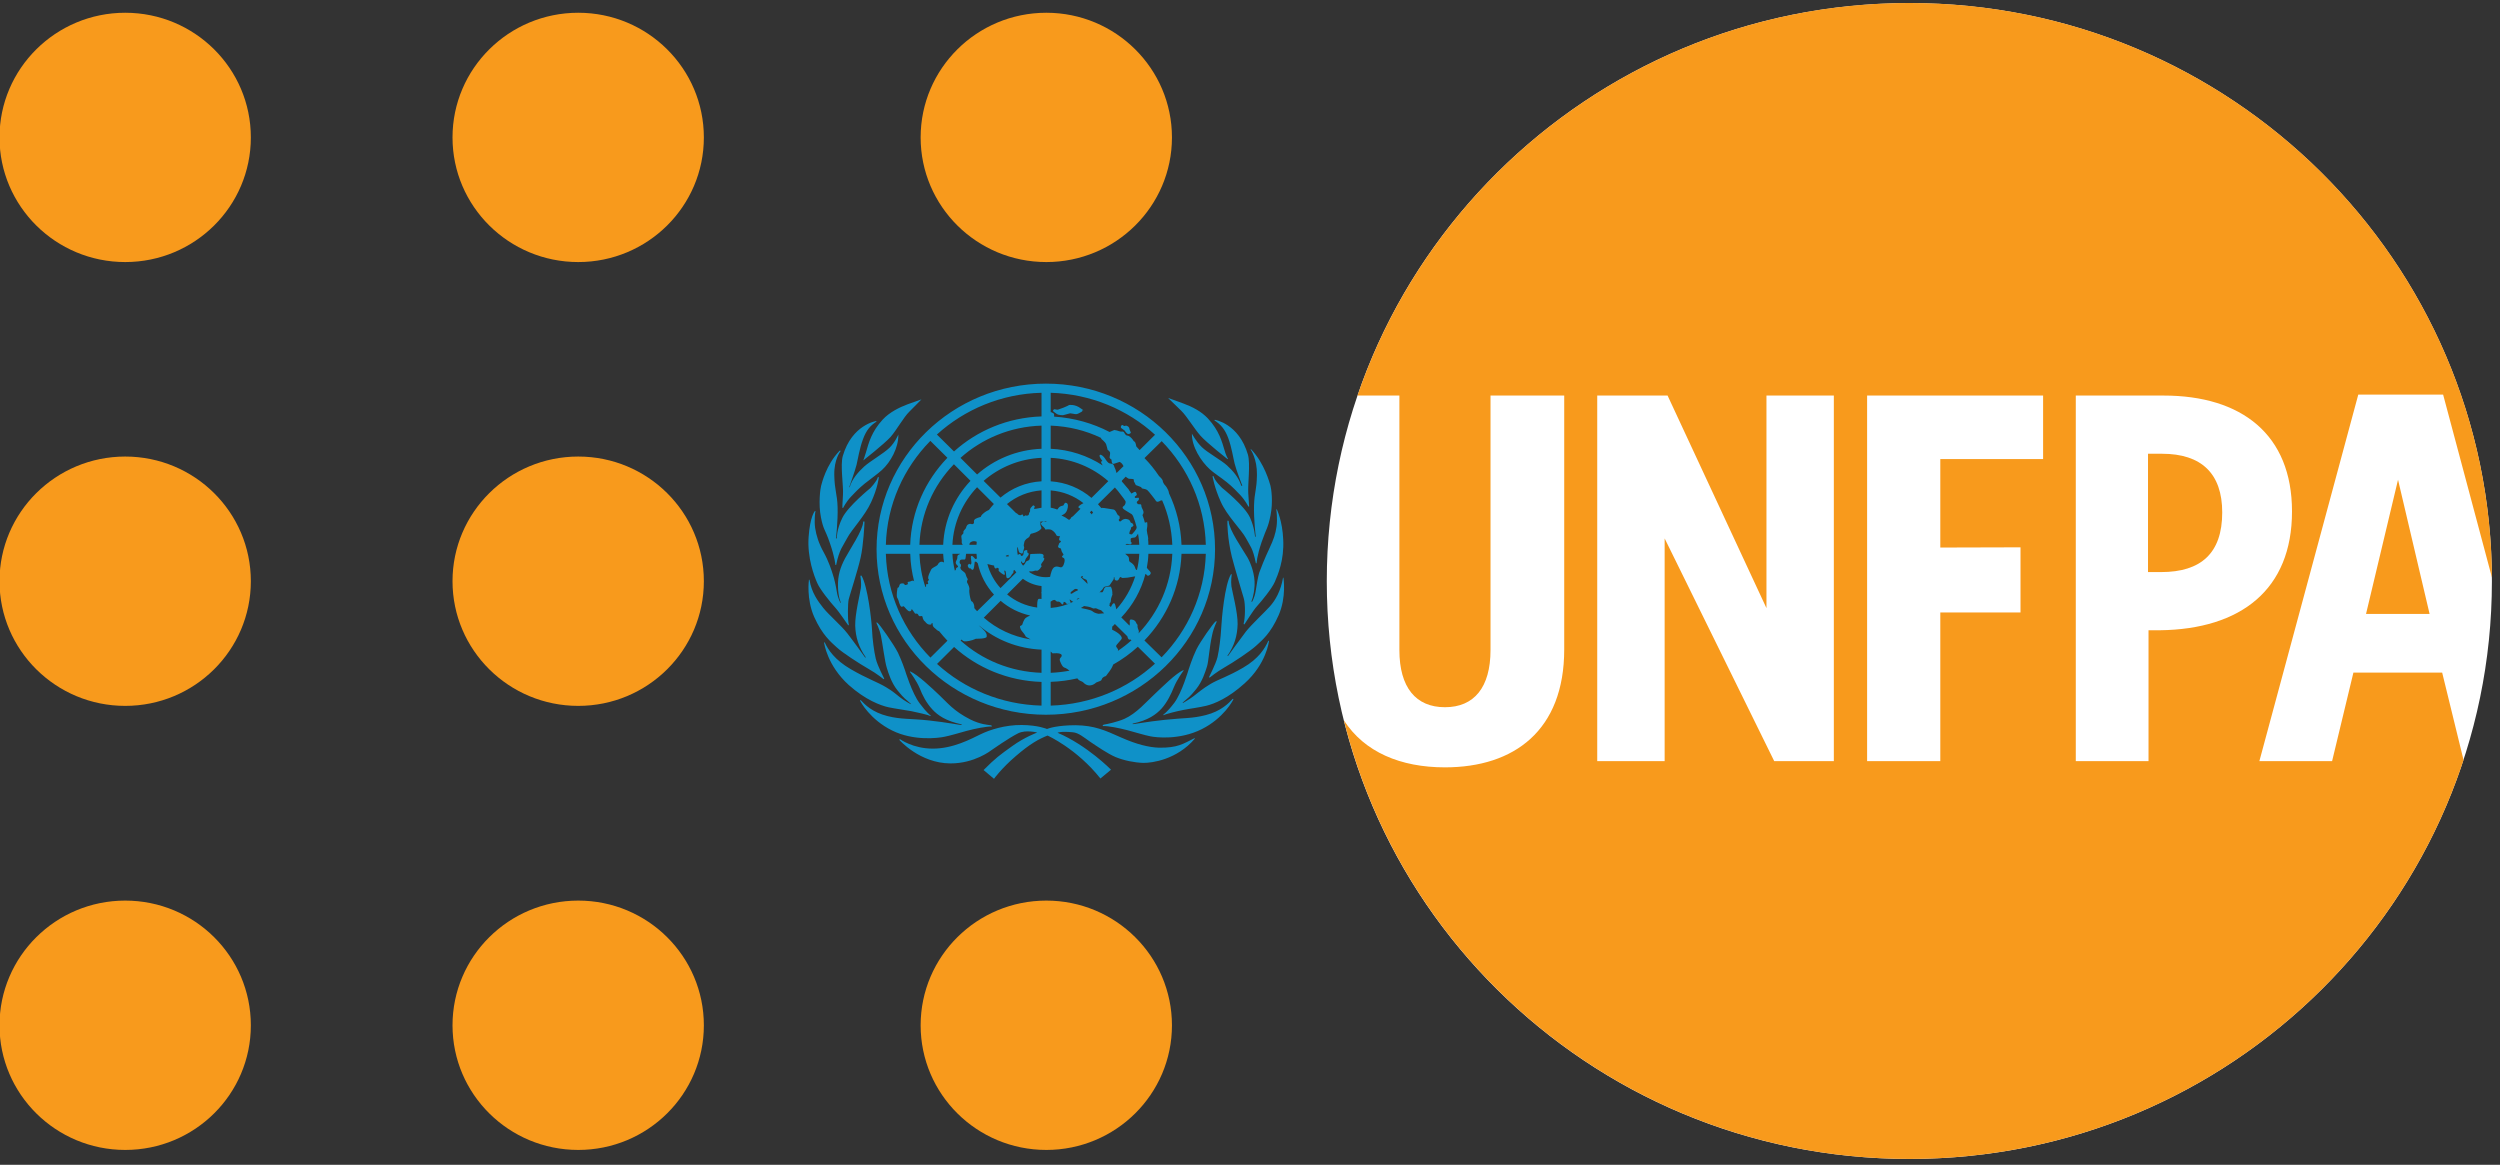 <?xml version="1.0" encoding="UTF-8" standalone="no"?>
<!DOCTYPE svg PUBLIC "-//W3C//DTD SVG 1.1//EN" "http://www.w3.org/Graphics/SVG/1.1/DTD/svg11.dtd">
<svg width="100%" height="100%" viewBox="0 0 968 451" version="1.1" xmlns="http://www.w3.org/2000/svg" xmlns:xlink="http://www.w3.org/1999/xlink" xml:space="preserve" xmlns:serif="http://www.serif.com/" style="fill-rule:evenodd;clip-rule:evenodd;stroke-linejoin:round;stroke-miterlimit:2;">
    <rect x="0" y="0" width="968" height="451" fill="#333333" stroke="none"/>
    <g transform="matrix(1,0,0,1,-1598.43,-2414.68)">
        <g transform="matrix(0.752,0,0,0.746,2082.21,2640.16)">
            <g transform="matrix(1,0,0,1,-643.75,-302.083)">
                <g transform="matrix(4.167,0,0,4.167,0,0)">
                    <path d="M87.074,72.351C87.074,80.934 80.129,87.883 71.555,87.883C62.975,87.883 56.017,80.934 56.017,72.351C56.017,63.779 62.975,56.826 71.555,56.826C80.129,56.826 87.074,63.779 87.074,72.351Z" style="fill:rgb(248,154,28);fill-rule:nonzero;"/>
                    <path d="M87.074,127.671C87.074,136.248 80.129,143.194 71.555,143.194C62.975,143.194 56.017,136.248 56.017,127.671C56.017,119.091 62.975,112.136 71.555,112.136C80.129,112.136 87.074,119.091 87.074,127.671Z" style="fill:rgb(248,154,28);fill-rule:nonzero;"/>
                    <path d="M87.074,17.08C87.074,25.652 80.129,32.601 71.555,32.601C62.975,32.601 56.017,25.652 56.017,17.08C56.017,8.504 62.975,1.548 71.555,1.548C80.129,1.548 87.074,8.504 87.074,17.08Z" style="fill:rgb(248,154,28);fill-rule:nonzero;"/>
                    <path d="M31.098,72.351C31.098,80.934 24.147,87.883 15.575,87.883C7.003,87.883 0.041,80.934 0.041,72.351C0.041,63.779 7.003,56.826 15.575,56.826C24.147,56.826 31.098,63.779 31.098,72.351Z" style="fill:rgb(248,154,28);fill-rule:nonzero;"/>
                    <path d="M31.098,127.671C31.098,136.248 24.155,143.194 15.575,143.194C7.003,143.194 0.041,136.248 0.041,127.671C0.041,119.091 7.003,112.136 15.575,112.136C24.155,112.136 31.098,119.091 31.098,127.671Z" style="fill:rgb(248,154,28);fill-rule:nonzero;"/>
                    <path d="M31.098,17.08C31.098,25.652 24.155,32.601 15.575,32.601C7.003,32.601 0.041,25.652 0.041,17.08C0.041,8.504 7.003,1.548 15.575,1.548C24.155,1.548 31.098,8.504 31.098,17.08Z" style="fill:rgb(248,154,28);fill-rule:nonzero;"/>
                    <path d="M167.14,91.261C167.148,91.269 167.156,91.269 167.168,91.292" style="fill:rgb(248,154,28);fill-rule:nonzero;"/>
                    <path d="M144.914,127.671C144.914,136.248 137.959,143.194 129.391,143.194C120.811,143.194 113.86,136.248 113.86,127.671C113.86,119.091 120.811,112.136 129.391,112.136C137.959,112.136 144.914,119.091 144.914,127.671Z" style="fill:rgb(248,154,28);fill-rule:nonzero;"/>
                    <path d="M144.914,17.08C144.914,25.652 137.959,32.601 129.391,32.601C120.811,32.601 113.86,25.652 113.86,17.08C113.86,8.504 120.811,1.548 129.391,1.548C137.959,1.548 144.914,8.504 144.914,17.08Z" style="fill:rgb(248,154,28);fill-rule:nonzero;"/>
                    <path d="M133.189,73.347C132.954,73.226 132.774,73.429 132.774,73.429L132.431,73.692C132.431,73.692 132.337,73.829 132.411,73.903C132.489,73.969 132.681,73.813 132.681,73.813L133.001,73.618L133.224,73.517C133.224,73.517 133.439,73.445 133.189,73.347ZM142.003,68.944C141.987,69.532 141.913,70.106 141.811,70.673C141.894,70.859 142.253,71.108 142.292,71.317C142.319,71.529 141.944,71.798 141.827,71.603C141.756,71.513 141.698,71.47 141.64,71.439C141.116,73.498 140.077,75.36 138.654,76.864L139.667,77.887C139.706,77.788 139.706,77.684 139.706,77.584C139.639,77.227 139.756,77.12 139.827,77.12C139.909,77.12 140.366,77.127 140.506,77.569C140.549,77.723 140.577,77.555 140.667,77.84C140.62,77.985 140.722,78.293 140.722,78.293C140.722,78.293 140.784,78.407 140.819,78.547C140.843,78.623 140.808,78.707 140.784,78.855C143.257,76.233 144.812,72.769 144.957,68.944L142.003,68.944ZM138.213,81.047C138.815,80.638 139.377,80.201 139.909,79.713L139.815,79.622C139.706,79.643 139.6,79.629 139.542,79.569C139.479,79.487 139.436,79.373 139.401,79.215L137.861,77.684C137.725,77.864 137.534,78.006 137.534,78.006L137.518,78.389C138.49,78.855 138.725,79.258 138.713,79.465C138.69,79.674 138.014,80.253 138.014,80.427C138.014,80.607 138.268,80.748 138.256,80.93C138.252,80.981 138.237,81.02 138.213,81.047ZM129.93,81.111L129.93,83.764C130.731,83.733 131.513,83.635 132.263,83.499C131.829,83.138 131.649,83.138 131.548,83.078C131.392,82.98 131.239,82.716 131.079,82.296C130.918,81.871 131.384,81.841 131.278,81.54C131.161,81.23 130.196,81.341 130.196,81.341C130.196,81.341 130.34,81.523 129.93,81.111ZM128.797,80.877C125.839,80.748 123.136,79.643 121.045,77.84C121.155,77.969 121.265,78.075 121.401,78.188C121.983,78.699 122.065,78.998 122.021,79.266C121.983,79.555 120.69,79.516 120.69,79.516L120.663,79.532C120.213,79.75 119.53,79.884 119.26,79.839C119.096,79.809 119.02,79.713 118.916,79.622L118.795,79.75C121.444,82.142 124.941,83.635 128.797,83.764L128.797,80.877ZM116.753,70.024C116.705,69.665 116.658,69.321 116.646,68.944L113.712,68.944C113.769,70.38 114.009,71.769 114.445,73.078C114.455,73.078 114.466,73.07 114.474,73.062C114.587,72.992 114.502,72.935 114.537,72.777C114.587,72.627 114.731,72.798 114.782,72.68C114.829,72.566 114.731,72.521 114.731,72.41C114.731,72.302 114.884,72.265 114.892,72.167C114.919,72.068 114.829,72.234 114.794,71.985C114.769,71.74 114.919,71.462 114.919,71.423C114.919,71.4 115.021,71.192 115.154,70.919C115.287,70.649 115.783,70.515 115.947,70.333C115.982,70.294 116.084,69.981 116.392,69.927C116.537,69.915 116.646,69.952 116.753,70.024ZM116.646,67.817C116.779,64.742 118.044,61.956 120.022,59.851L117.971,57.784C115.437,60.419 113.849,63.939 113.712,67.817L116.646,67.817ZM120.836,59.061C122.962,57.166 125.742,55.982 128.797,55.857L128.797,52.974C124.939,53.093 121.432,54.6 118.784,56.994L120.836,59.061ZM129.93,55.857C132.298,55.969 134.494,56.717 136.361,57.934C136.26,57.784 136.182,57.596 136.162,57.549C136.099,57.446 136.314,57.377 136.314,57.377C135.97,56.92 135.9,56.717 136.021,56.622C136.142,56.522 136.475,56.803 136.654,57.084C136.826,57.377 137.064,57.663 137.209,57.682C137.357,57.709 137.678,57.702 137.752,57.987C137.83,58.257 137.928,58.317 138.014,58.709C138.033,58.768 138.041,58.823 138.068,58.88L138.928,58.024C138.838,57.836 138.713,57.62 138.451,57.491L137.822,57.702C137.822,57.702 137.6,57.807 137.53,57.663C137.448,57.514 137.448,57.213 137.448,57.213C137.448,57.213 137.205,57.063 137.205,56.936C137.205,56.803 137.338,56.401 137.236,56.258C137.154,56.109 136.963,55.99 136.963,55.99C136.963,55.99 136.861,55.494 136.767,55.256C136.681,55.04 136.169,54.607 136.169,54.607C136.169,54.607 136.166,54.562 136.166,54.51C134.267,53.587 132.161,53.058 129.93,52.974L129.93,55.857ZM138.725,59.94C138.803,60.032 138.877,60.106 138.96,60.204C139.174,60.46 139.401,60.729 139.6,61.007C139.706,61.144 139.807,61.292 139.909,61.437C139.995,61.406 140.1,61.308 140.206,61.265C140.397,61.144 140.506,61.265 140.561,61.503C140.64,61.753 140.202,61.722 140.342,61.956C140.397,62.031 140.737,61.933 140.788,61.956C140.827,61.993 140.885,62.152 140.757,62.292C140.663,62.392 140.573,62.437 140.557,62.527C140.605,62.609 140.64,62.667 140.683,62.744C140.843,62.82 141.131,62.667 141.131,62.931C141.131,63.23 141.366,63.443 141.397,63.707C141.421,63.879 141.355,63.977 141.272,64.117C141.39,64.433 141.491,64.75 141.573,65.08C141.655,65.019 141.764,64.99 141.855,65.006L141.855,65.059C141.855,65.059 141.894,65.359 141.87,65.486C141.855,65.586 141.827,65.825 141.803,65.983C141.827,66.141 141.855,66.283 141.87,66.44C141.929,66.622 141.96,66.853 141.987,67.073L141.96,67.073C141.987,67.321 142.003,67.563 142.003,67.817L144.957,67.817C144.875,65.854 144.453,64.004 143.71,62.3C143.659,62.292 143.605,62.285 143.554,62.285C143.554,62.285 143.312,62.458 143.121,62.458C142.944,62.458 142.843,62.21 142.843,62.21C142.843,62.21 142.022,61.12 141.894,61.03C141.894,61.03 141.749,60.886 141.421,60.843C141.081,60.812 141.135,60.651 141.135,60.651C141.135,60.651 140.745,60.476 140.448,60.378L140.206,59.894C140.206,59.894 140.221,59.729 140.182,59.663C140.147,59.608 139.585,59.593 139.585,59.593C139.585,59.593 139.334,59.467 139.202,59.332L138.725,59.829C138.737,59.864 138.737,59.901 138.725,59.94ZM150.239,68.372C150.239,79.758 140.877,88.986 129.344,88.986C117.787,88.986 108.414,79.758 108.414,68.372C108.414,56.975 117.787,47.743 129.344,47.743C140.877,47.743 150.239,56.975 150.239,68.372ZM129.383,64.877L129.344,64.877C129.078,64.877 128.821,64.906 128.578,64.961C128.637,64.99 128.704,65.019 128.665,65.127C128.602,65.293 128.797,65.742 128.797,65.742C128.512,66.268 127.5,66.44 127.5,66.44C127.324,66.569 127.394,66.786 127.18,66.916C126.955,67.043 126.879,67.125 126.75,67.29C126.648,67.45 126.675,67.606 126.609,67.793C126.55,67.989 126.697,68.086 126.648,68.221C126.593,68.341 126.535,68.764 126.447,68.876C126.371,68.989 126.191,68.829 126.085,68.793C125.968,68.764 125.902,68.2 125.843,68.125C125.828,68.102 125.812,68.102 125.796,68.125C125.789,68.2 125.789,68.29 125.789,68.372C125.789,68.612 125.812,68.854 125.863,69.079C126.005,69.026 125.976,68.981 126.015,68.974C126.371,68.95 126.146,69.2 126.301,69.2C126.472,69.2 126.572,69.132 126.585,68.807C126.593,68.483 126.887,68.462 126.998,68.483C127.088,68.493 127.006,68.717 127.047,68.786C127.094,68.846 127.211,68.786 127.211,68.989C127.211,69.185 126.856,69.416 126.796,69.71C126.742,70.011 126.652,70.069 126.535,70.099C126.348,70.13 126.389,69.755 126.277,69.927C126.211,70.056 126.519,70.417 126.519,70.417C126.718,70.251 126.789,70.106 126.856,69.966C126.926,69.821 127.066,69.837 127.227,69.739C127.386,69.642 127.394,69.161 127.386,69.056C127.363,68.936 127.563,68.968 128.34,68.931C129.152,68.884 129.074,69.138 129.024,69.348C128.985,69.589 129.137,69.313 129.137,69.544C129.137,69.794 128.844,70.011 128.758,70.222C128.688,70.431 128.887,70.454 128.778,70.544C128.688,70.644 128.637,70.761 128.637,70.761C128.223,71.243 128.188,70.951 127.941,71.054C127.676,71.175 127.386,71.122 127.386,71.122C127.324,71.138 127.281,71.153 127.227,71.175C127.816,71.603 128.543,71.853 129.344,71.853C129.512,71.853 129.684,71.835 129.856,71.814C129.942,71.415 130.079,70.761 130.395,70.597C130.739,70.399 131.09,70.688 131.278,70.61C131.45,70.534 131.505,70.362 131.548,70.251C131.594,70.138 131.704,69.821 131.633,69.595C131.548,69.372 131.384,69.469 131.341,69.313C131.29,69.145 131.633,69.138 131.458,68.931C131.192,68.588 131.255,68.341 131.161,68.266C131.063,68.192 130.989,68.29 130.883,68.133C130.77,67.989 130.93,67.875 130.95,67.719C130.961,67.547 131.22,67.524 131.189,67.387C131.161,67.247 131.012,67.364 130.973,67.186C130.95,67.02 131.09,66.75 131.09,66.75C131.09,66.75 130.685,66.766 130.63,66.622C130.583,66.463 130.325,66.117 130.032,65.967C129.739,65.825 129.277,65.922 129.277,65.922C129.207,65.689 128.868,65.447 128.868,65.447C128.594,65.086 128.758,65.135 128.907,64.967C129.051,64.816 129.344,64.99 129.395,64.945C129.411,64.922 129.399,64.9 129.383,64.877ZM141.519,57.018C142.187,57.702 142.784,58.452 143.312,59.248C143.464,59.381 143.718,59.64 143.773,59.821C143.789,59.911 143.789,59.964 143.812,60.016C143.851,60.09 143.906,60.175 143.941,60.257C143.949,60.272 143.988,60.296 143.992,60.323C144.226,60.571 144.285,60.692 144.437,60.991C144.507,61.136 144.531,61.27 144.546,61.398C145.468,63.361 146.015,65.531 146.093,67.817L149.098,67.817C148.965,62.82 146.914,58.288 143.644,54.908L141.519,57.018ZM130.356,51.856C132.817,52.011 135.138,52.683 137.205,53.767L137.791,53.517C137.791,53.517 137.6,53.482 137.881,53.537C138.159,53.587 138.068,53.56 138.397,53.673C138.737,53.781 138.756,53.673 138.897,53.728C139.03,53.781 139.065,54.014 139.225,54.144C139.401,54.269 139.354,54.164 139.585,54.269C139.807,54.38 140.092,54.717 140.167,54.873C140.241,55.023 140.377,54.795 140.506,55.564C140.506,55.564 140.769,55.842 140.917,56.025L142.823,54.111C139.432,50.989 134.916,49.034 129.93,48.882L129.93,51.31C129.958,51.29 130.008,51.29 130.067,51.332C130.282,51.458 130.368,51.439 130.352,51.669C130.352,51.722 130.356,51.798 130.356,51.856ZM117.982,56.193C120.85,53.587 124.63,51.966 128.797,51.829L128.797,48.882C123.808,49.008 119.279,50.966 115.869,54.084L117.982,56.193ZM112.571,67.817C112.71,63.623 114.439,59.829 117.169,56.98L115.06,54.873C111.768,58.257 109.701,62.804 109.563,67.817L112.571,67.817ZM117.173,79.766C116.82,79.379 116.466,78.998 116.154,78.59C115.853,78.481 115.869,78.397 115.562,78.157C115.228,77.887 115.419,77.614 115.287,77.555C115.209,77.532 115.209,77.684 115.185,77.715C115.15,77.766 114.986,77.788 114.794,77.723C114.603,77.661 114.416,77.391 114.416,77.391C114.091,77.141 114.128,76.832 114.069,76.737C114.009,76.645 113.806,76.737 113.695,76.707C113.585,76.668 113.585,76.489 113.46,76.413C113.356,76.36 113.181,76.399 113.181,76.399C113.106,76.278 112.806,75.841 112.747,75.812C112.747,75.812 112.747,76.104 112.503,76.104C112.231,76.104 111.896,75.547 111.774,75.481C111.668,75.428 111.602,75.608 111.442,75.504C111.29,75.383 111.142,74.836 111.12,74.738C111.102,74.64 110.993,74.503 110.934,74.339C110.87,74.171 110.958,73.347 110.993,73.242C111.071,73.039 111.149,73.255 111.22,72.935C111.278,72.619 111.469,72.633 111.606,72.627C111.752,72.611 111.806,72.664 111.878,72.777C111.939,72.89 112.141,72.798 112.247,72.746C112.336,72.703 112.247,72.566 112.252,72.48C112.266,72.402 112.481,72.439 112.63,72.363C112.771,72.281 112.995,72.234 113.048,72.371L113.069,72.415C112.782,71.294 112.606,70.138 112.577,68.944L109.563,68.944C109.701,73.961 111.774,78.495 115.07,81.871L117.173,79.766ZM128.797,84.897C124.638,84.769 120.862,83.146 117.994,80.546L115.886,82.658C119.287,85.778 123.814,87.723 128.797,87.85L128.797,84.897ZM140.698,80.517C139.772,81.365 138.756,82.111 137.654,82.732C137.639,82.763 137.627,82.802 137.619,82.822C137.404,83.402 136.939,83.881 136.826,84.079C136.709,84.265 136.654,84.139 136.412,84.332C136.166,84.521 136.314,84.669 136.033,84.785C135.748,84.889 135.552,84.973 135.552,84.973C135.552,84.973 134.74,85.829 133.912,84.92C133.763,84.81 133.501,84.769 133.333,84.589L133.224,84.455C132.161,84.701 131.063,84.854 129.93,84.889L129.93,87.85C134.912,87.698 139.417,85.748 142.815,82.628L140.698,80.517ZM146.093,68.944C145.949,73.123 144.226,76.895 141.511,79.735L143.632,81.832C146.891,78.473 148.954,73.942 149.098,68.944L146.093,68.944ZM139.167,67.817L140.877,67.817C140.858,67.344 140.808,66.885 140.722,66.426C140.651,66.555 140.588,66.672 140.467,66.809C140.299,66.998 140.104,66.885 139.909,66.982C139.713,67.073 139.858,67.26 139.827,67.387C139.795,67.516 139.995,67.471 139.92,67.649C139.842,67.846 139.639,67.727 139.526,67.727C139.448,67.727 139.307,67.626 139.167,67.817ZM135.775,62.765C135.927,62.925 136.052,63.093 136.193,63.253C136.232,63.218 136.322,63.201 136.541,63.238C136.881,63.301 137.42,63.389 137.678,63.419C138.006,63.464 138.108,64.074 138.292,64.156C138.479,64.23 138.436,64.298 138.451,64.48C138.479,64.66 138.307,64.609 138.338,64.727C138.366,64.863 138.479,64.99 138.615,64.863C138.737,64.727 138.971,64.547 139.314,64.609C139.877,64.703 139.682,65.043 139.909,65.095C140.131,65.172 140.049,65.215 140.131,65.309C140.21,65.412 140.104,65.539 139.972,65.586C139.842,65.629 139.842,65.728 139.842,65.825C139.842,65.922 139.713,66.043 139.706,66.133C139.682,66.207 139.585,66.485 139.706,66.485C139.815,66.485 139.92,66.594 140.022,66.463C140.108,66.344 140.557,65.907 140.549,65.668L140.549,65.6C140.432,65.143 140.288,64.691 140.108,64.246C140.049,64.137 139.995,64.051 139.937,64.004C139.733,63.85 138.995,63.48 138.862,63.285C138.737,63.093 138.901,63.05 139.03,62.925C139.12,62.824 139.225,62.609 139.182,62.398C139.12,62.3 139.049,62.195 138.979,62.089C138.838,61.909 138.58,61.57 138.276,61.157C138.143,60.991 138.006,60.843 137.861,60.679L135.775,62.765ZM129.93,59.911C131.853,60.04 133.603,60.796 134.97,61.978L137.049,59.894C135.142,58.204 132.665,57.123 129.93,56.986L129.93,59.911ZM123.73,61.94C125.101,60.767 126.873,60.016 128.797,59.911L128.797,56.986C126.054,57.108 123.565,58.182 121.643,59.856L123.73,61.94ZM122.299,63.48C122.499,63.218 122.69,62.968 122.909,62.738L120.835,60.647C119.045,62.556 117.916,65.051 117.787,67.817L119.063,67.817C119.012,67.764 118.904,67.571 118.939,67.432C118.975,67.29 118.858,66.778 118.895,66.69C118.928,66.606 119.053,66.508 119.123,66.426C119.174,66.322 119.123,66.176 119.162,66.117C119.203,66.043 119.321,65.907 119.428,65.788C119.514,65.68 119.491,65.383 119.768,65.262C120.034,65.127 120.096,65.273 120.28,65.246C120.479,65.215 120.46,64.967 120.46,64.967C120.46,64.967 120.393,64.877 120.51,64.699C120.624,64.509 121.304,64.337 121.304,64.337C121.304,64.337 121.276,64.164 121.704,63.832C121.968,63.623 122.189,63.525 122.299,63.48ZM120.764,67.817C120.772,67.688 120.78,67.571 120.795,67.442C120.69,67.395 120.565,67.364 120.452,67.364C120.143,67.364 119.869,67.547 119.885,67.817L120.764,67.817ZM118.747,68.944L117.787,68.944C117.813,69.665 117.924,70.356 118.084,71.033C118.246,70.958 118.232,70.867 118.24,70.761C118.256,70.649 118.408,70.673 118.459,70.583C118.504,70.485 118.498,70.485 118.438,70.431C118.393,70.38 118.24,70.263 118.205,70.099C118.17,69.921 118.295,69.778 118.365,69.589C118.436,69.387 118.354,69.325 118.445,69.153C118.537,68.989 118.479,69.153 118.747,68.944ZM122.925,74.026C121.944,72.941 121.241,71.603 120.924,70.138C120.905,70.13 120.885,70.106 120.866,70.069C120.741,69.86 120.549,69.927 120.549,69.927C120.549,69.927 120.46,70.558 120.46,70.597C120.46,70.626 120.409,70.951 120.26,70.935C120.116,70.912 120.057,70.761 120.057,70.761C120.057,70.761 119.834,70.777 119.807,70.696C119.768,70.61 119.571,70.417 119.779,70.243C119.975,70.063 119.948,70.417 120.096,70.222C120.241,70.024 119.924,69.231 120.155,69.2C120.321,69.185 120.565,69.567 120.624,69.589C120.655,69.589 120.733,69.567 120.815,69.532C120.803,69.332 120.772,69.138 120.764,68.944L119.483,68.944C119.428,69.079 119.46,69.55 119.335,69.634C119.211,69.71 118.747,69.544 118.696,69.845C118.615,70.278 118.846,70.087 118.846,70.388C118.846,70.688 118.706,70.501 118.795,70.783C118.895,71.079 119.358,71.175 119.428,71.505C119.514,71.853 119.643,72.001 119.682,72.093C119.717,72.167 119.483,72.349 119.637,72.582C119.779,72.824 119.924,73.21 119.885,73.347C119.854,73.476 119.854,73.858 119.999,74.474C120.147,75.09 120.155,74.683 120.374,75.09C120.479,75.293 120.504,75.52 120.491,75.7C120.596,75.841 120.721,75.968 120.836,76.089L122.925,74.026ZM127.39,76.629C126.015,76.317 124.777,75.684 123.748,74.796L121.663,76.895C123.255,78.293 125.25,79.258 127.453,79.606C127.109,79.411 126.873,79.282 126.856,79.258C126.822,79.178 126.726,78.982 126.402,78.603C126.085,78.219 126.146,77.938 126.146,77.938C126.371,77.864 126.434,77.735 126.434,77.735C126.434,77.735 126.572,77.149 126.859,76.915C127,76.809 127.18,76.721 127.39,76.629ZM134.06,75.446C133.935,75.52 133.81,75.608 133.669,75.684C133.685,75.684 133.693,75.692 133.712,75.7C133.951,75.773 134.849,75.886 135.115,76.112C135.365,76.344 135.845,76.413 135.845,76.413C136.182,76.375 136.397,76.368 136.541,76.352L136.166,75.976C135.927,75.915 135.709,75.812 135.682,75.789C135.302,75.608 135.388,75.871 135.044,75.684C134.794,75.547 134.325,75.481 134.06,75.446ZM140.588,70.958C140.745,70.31 140.843,69.634 140.877,68.944L139.135,68.944C139.256,69.071 139.397,69.153 139.471,69.237C139.651,69.409 139.585,69.618 139.62,69.794C139.651,69.966 139.803,69.952 140.092,70.222C140.377,70.501 140.342,70.739 140.463,70.898C140.506,70.943 140.538,70.958 140.588,70.958ZM136.142,73.542C136.068,73.633 136.002,73.707 135.939,73.791C135.951,73.786 135.97,73.768 135.986,73.754C136.162,73.649 136.26,73.836 136.377,73.663C136.486,73.49 136.486,73.347 136.584,73.195C136.681,73.039 136.982,73.023 137.178,73.031C137.369,73.039 137.357,72.97 137.471,73.302C137.576,73.649 137.545,73.942 137.545,73.942C137.639,74.018 137.373,74.281 137.357,74.836C137.338,75.135 137.193,74.942 137.209,75.317L137.162,75.368L137.369,75.573C137.385,75.547 137.416,75.504 137.432,75.446C137.561,75.157 137.748,75.008 137.834,75.149C137.904,75.243 137.967,75.547 138.041,75.857C139.092,74.683 139.893,73.279 140.377,71.74L140.295,71.761C140.182,71.761 139.795,71.861 139.424,71.912C139.065,71.956 138.745,71.942 138.745,71.942C138.745,71.942 138.545,71.761 138.479,71.873C138.381,71.993 138.323,72.341 138.014,72.265C137.721,72.199 137.877,71.873 137.775,71.853C137.678,71.814 137.791,71.978 137.678,72.16C137.561,72.324 137.256,72.769 137.209,72.861C137.162,72.957 136.561,72.986 136.475,73.13C136.412,73.242 136.303,73.445 136.142,73.542ZM133.642,71.853L134.478,72.687C134.509,72.521 134.365,72.189 134.365,72.189L133.982,72.009L133.834,71.912L133.912,71.732L133.81,71.695L133.642,71.853ZM133.134,74.683C133.259,74.617 133.38,74.535 133.509,74.458C133.38,74.445 133.236,74.482 133.177,74.609C133.169,74.64 133.154,74.669 133.134,74.683ZM124.546,74C125.58,74.868 126.859,75.446 128.266,75.637C128.277,75.684 128.277,75.731 128.289,75.783C128.289,75.783 128.379,75.857 128.512,75.871C128.672,75.894 128.895,75.871 129.074,75.684C129.277,75.481 129.234,75.623 129.376,75.594C129.376,75.594 129.512,75.368 129.653,75.18C129.793,75.106 129.856,74.911 129.918,74.895L129.93,75.684C130.93,75.608 131.876,75.34 132.724,74.911C132.564,74.895 132.36,74.646 132.302,74.64C132.204,74.609 132.384,74.934 132.396,75.008C132.411,75.09 131.95,75.235 131.915,75.18C131.766,74.934 131.544,74.895 131.532,74.942C131.489,75.34 131.325,75.235 131.325,75.235C130.93,74.669 130.805,75.03 130.614,74.829C130.422,74.617 130.325,74.699 130.325,74.699C130.176,74.683 130.067,74.836 129.93,74.887C129.856,74.911 129.793,75.106 129.653,75.18C129.512,75.368 129.376,75.594 129.376,75.594C129.234,75.623 129.277,75.481 129.074,75.684C128.895,75.871 128.672,75.894 128.512,75.871C128.379,75.857 128.289,75.789 128.289,75.789C128.277,75.731 128.277,75.684 128.266,75.637C128.266,75.52 128.254,75.428 128.262,75.34C128.266,74.796 128.356,74.646 128.379,74.609C128.441,74.511 128.637,74.558 128.797,74.564L128.797,73.897L128.778,73.797C128.758,73.747 128.778,73.715 128.797,73.692L128.797,72.957C127.941,72.861 127.145,72.535 126.492,72.046L124.546,74ZM124.742,69.274C124.73,69.2 124.714,69.132 124.71,69.056C124.625,69.145 124.351,69.108 124.388,69.237C124.396,69.282 124.546,69.282 124.742,69.274ZM122.108,70.214C122.401,71.333 122.962,72.363 123.73,73.21L125.683,71.255C125.602,71.153 125.523,71.048 125.441,70.943C125.441,70.943 125.433,70.943 125.429,70.951C125.255,71.033 125.38,71.255 125.277,71.349C125.191,71.423 125.093,71.544 125.035,71.671C124.988,71.798 124.679,72.093 124.507,71.942C124.363,71.783 124.476,71.048 124.255,71.033C124.151,71.017 124.204,71.091 124.255,71.373C124.308,71.664 124.105,71.529 124.015,71.482C123.918,71.423 123.847,71.373 123.612,71.175C123.372,70.958 123.554,70.822 123.554,70.822C123.554,70.822 123.351,70.657 123.288,70.673C123.226,70.688 123.261,70.822 123.097,70.761C122.937,70.688 122.937,70.399 122.937,70.399C122.937,70.399 122.772,70.399 122.37,70.278C122.284,70.251 122.19,70.229 122.108,70.214ZM128.797,61.038C127.172,61.157 125.705,61.774 124.527,62.744L125.652,63.871C125.855,63.894 125.816,64.059 126.039,64.117C126.264,64.187 126.242,64.074 126.414,64.051C126.585,64.043 126.48,64.156 126.55,64.246C126.609,64.337 126.742,64.187 126.742,64.187C126.926,64.074 126.879,64.269 127.094,64.164C127.324,64.074 127.189,63.939 127.301,63.796C127.41,63.66 127.386,63.578 127.386,63.419C127.386,63.253 127.588,63.093 127.676,62.986C127.754,62.88 127.848,62.886 127.941,63.013C128.02,63.14 127.836,63.218 127.881,63.324C127.926,63.396 128.262,63.285 128.797,63.201L128.797,61.038ZM133.978,62.632C132.86,61.738 131.458,61.165 129.93,61.044L129.93,63.195C130.379,63.277 130.715,63.419 130.715,63.419C130.715,63.419 130.79,63.396 130.79,63.389C131.04,62.925 131.384,62.986 131.481,62.925C131.571,62.855 131.548,62.759 131.676,62.632C131.801,62.496 132.005,62.662 132.036,62.781C132.079,62.886 132.087,63.367 131.813,63.773C131.665,63.984 131.45,64.082 131.255,64.156C131.602,64.314 131.915,64.509 132.208,64.727L132.423,64.516C132.443,64.458 132.466,64.406 132.466,64.406C132.466,64.406 132.548,64.359 132.685,64.261L133.614,63.324C133.591,63.324 133.567,63.309 133.524,63.285C133.419,63.195 133.127,63.164 133.685,62.794C133.794,62.722 133.892,62.667 133.978,62.632ZM135.166,63.787C135.115,63.712 135.044,63.646 134.978,63.57L134.771,63.773C134.884,63.91 135.084,64.117 135.029,64.021C134.974,63.939 135.095,63.961 135.166,63.787ZM138.69,52.935C138.827,52.826 138.862,52.974 139.01,53.015C139.159,53.048 139.159,52.91 139.377,53.015C139.6,53.113 139.659,53.277 139.667,53.427C139.706,53.58 139.795,53.707 139.827,53.814C139.862,53.932 139.585,54.084 139.417,53.986C139.256,53.896 139.065,53.587 139.065,53.587L138.615,53.253C138.615,53.253 138.553,53.048 138.69,52.935ZM130.219,51.063C130.219,51.063 130.34,50.897 130.442,50.94C130.551,50.985 130.809,50.989 130.809,50.989L131.478,50.749L132.005,50.52L132.204,50.409C132.204,50.409 132.954,50.269 133.681,50.856C133.763,50.929 133.834,50.985 133.884,51.022L133.681,50.81C133.681,50.81 134.251,51.313 133.884,51.022L133.81,51.208C133.81,51.208 133.353,51.498 133.177,51.533C133.001,51.572 132.724,51.498 132.724,51.498L132.337,51.439L131.489,51.669C131.489,51.669 130.95,51.722 130.649,51.498C130.352,51.27 130.251,51.208 130.251,51.208L130.219,51.063ZM138.96,60.204C139.065,60.323 139.409,60.761 139.553,60.91C139.585,60.94 139.6,60.983 139.6,61.007C139.401,60.729 139.174,60.46 138.96,60.204Z" style="fill:rgb(15,145,200);fill-rule:nonzero;"/>
                    <path d="M140.092,90.158C140.206,90.179 141.717,89.863 144.078,89.616C146.445,89.362 147.391,89.471 149.09,89.031C150.97,88.549 151.923,87.557 152.415,87.016C152.415,87.016 152.541,86.957 152.494,87.084C152.466,87.19 151.294,89.434 148.57,90.796C145.856,92.156 142.968,91.826 142.253,91.675C141.534,91.533 140.51,91.21 139.46,90.925C138.397,90.646 137.029,90.361 136.373,90.398C136.373,90.398 136.287,90.263 136.514,90.218C136.861,90.164 138.194,89.878 139.045,89.495C140.53,88.828 141.772,87.355 142.761,86.428C143.742,85.506 145.371,83.846 146.316,83.431C146.316,83.431 146.398,83.439 146.316,83.537C146.238,83.635 145.546,84.603 145.164,85.53C144.8,86.444 144.323,87.425 143.636,88.211C142.925,88.986 141.968,89.674 140.092,90.083C140.092,90.083 139.972,90.158 140.092,90.158ZM156.904,79.839C156.892,79.849 156.591,82.642 153.884,85.084C151.856,86.934 150.138,87.627 149.168,87.866C148.243,88.092 147.191,88.211 146.316,88.391C145.445,88.555 144.148,88.906 143.89,89.031C143.89,89.031 143.793,89.07 143.843,88.986C143.906,88.894 144.25,88.761 145.203,87.505C146.152,86.227 146.973,83.349 146.973,83.349C146.973,83.349 147.446,81.861 147.941,80.838C148.438,79.833 150.005,77.6 150.305,77.369C150.305,77.369 150.458,77.286 150.442,77.391C150.426,77.481 150.075,78.081 149.876,79.064C149.52,80.673 149.446,82.35 149.243,82.98C149.036,83.635 148.688,84.81 147.902,85.799C146.996,86.913 146.996,86.784 146.285,87.431C146.136,87.519 146.309,87.505 146.309,87.505C146.309,87.505 147.039,87.084 147.567,86.686C148.086,86.278 148.68,85.756 149.688,85.147C150.685,84.552 151.755,84.273 153.712,83.123C155.673,81.974 156.401,80.697 156.794,79.839C156.794,79.839 156.892,79.661 156.904,79.839ZM152.302,71.482C152.302,71.482 152.173,72.363 152.263,72.999C152.36,73.649 153.06,76.278 153.028,77.707C152.989,79.125 152.646,80.367 151.767,81.644L151.833,81.681C151.833,81.681 153.334,79.569 154.044,78.638C154.771,77.715 156.276,76.317 156.998,75.512C157.741,74.683 158.369,73.511 158.639,71.919L158.69,71.919C158.69,71.919 159.085,74.324 158.092,76.6C157.095,78.878 156.045,79.713 155.326,80.382C154.607,81.055 152.478,82.479 151.427,83.078C150.383,83.688 149.583,84.355 149.583,84.355C149.583,84.355 149.497,84.332 149.497,84.296C149.497,84.259 150.305,82.74 150.54,81.818C150.751,80.883 150.942,79.35 151.001,78.188C151.059,77.016 151.423,72.798 152.204,71.49L152.302,71.482ZM151.923,64.9C151.896,64.811 151.782,64.719 151.767,64.906C151.755,65.095 151.755,66.967 152.31,69.296C152.701,70.822 153.665,74.054 153.794,74.503C154.009,75.266 153.959,77 153.771,77.631C153.771,77.631 153.794,77.811 153.884,77.707C153.974,77.6 154.912,76.021 155.447,75.436C155.987,74.844 157.276,73.255 157.635,72.415C157.979,71.587 158.792,69.778 158.663,67.17C158.565,64.816 157.877,63.419 157.877,63.419C157.877,63.419 157.78,63.353 157.807,63.443C157.831,63.535 157.967,64.592 157.838,65.547C157.694,66.5 157.487,67.125 156.939,68.306C156.389,69.469 155.857,70.837 155.697,71.294C155.552,71.761 155.365,72.843 155.255,73.602C155.142,74.371 154.806,74.934 154.806,74.934L154.728,74.872C154.728,74.872 155.041,74.253 155.123,72.898C155.197,71.505 154.63,70.056 154.24,69.387C153.607,68.306 151.978,65.961 151.923,64.9ZM154.705,55.932C154.607,55.825 154.654,55.982 154.654,55.982C154.654,55.982 155.447,57.123 155.416,59.099C155.384,61.067 155.111,61.165 155.056,62.917C155.009,64.66 155.271,66.809 155.271,66.809L155.177,66.809C155.177,66.809 155.13,65.705 154.552,64.414C153.884,62.947 151.11,60.729 151.11,60.729C151.11,60.729 150.173,59.829 150.075,59.315C149.993,59.204 149.93,59.295 149.93,59.295C149.93,59.295 150.157,60.714 150.95,62.466C151.72,64.223 153.521,65.967 154.06,66.998C154.584,68.02 154.888,68.145 155.283,70.106L155.373,70.13C155.373,70.13 155.384,69.274 156.002,67.454C156.63,65.637 156.763,65.809 157.095,64.144C157.432,62.466 157.181,60.783 157.08,60.436C156.974,60.09 156.366,57.709 154.705,55.932ZM154.349,63.05C154.349,63.05 154.009,62.316 153.322,61.587C152.985,61.226 152.403,60.593 151.673,60.009C150.95,59.42 150.099,58.89 149.583,58.407C148.508,57.413 147.348,55.6 147.379,53.971C147.379,53.971 147.895,54.955 148.594,55.641C149.293,56.332 151.009,57.28 151.712,57.926C152.415,58.573 153.173,59.428 153.478,60.46L153.607,60.46C153.607,60.46 152.837,58.459 152.662,57.715C152.474,56.975 152.31,55.744 151.873,54.535C151.446,53.382 150.919,52.816 150.157,52.318C150.122,52.318 150.219,52.251 150.219,52.251C150.219,52.251 153.173,52.699 154.302,56.592C154.619,57.715 154.275,60.323 154.341,61.351C154.42,62.384 154.451,63.05 154.451,63.05L154.349,63.05ZM144.437,49.532C144.437,49.532 145.347,49.847 146.359,50.231C147.379,50.612 148.528,51.181 149.364,52.091C150.743,53.587 151.086,54.955 151.423,56.08C151.524,56.487 151.782,57.069 151.825,57.063C151.88,57.049 151.786,57.153 151.786,57.153C151.786,57.153 149.2,55.1 148.438,54.232C147.684,53.373 146.75,51.804 146.085,51.145C145.406,50.476 144.437,49.532 144.437,49.532ZM111.224,92.113C111.224,92.113 113.74,95.034 117.541,95.049C120.538,95.063 122.605,93.402 122.605,93.402C122.605,93.402 124.793,91.849 125.921,91.292C126.856,90.828 128.266,91.203 128.266,91.203C128.266,91.203 126.705,91.781 125.197,92.878C123.656,93.991 123.136,94.36 121.637,95.875L122.925,96.965C122.925,96.965 123.859,95.651 125.64,94.118C127.41,92.586 128.434,92.031 129.54,91.578C129.54,91.578 133.134,93.195 136.076,96.928L137.385,95.831C137.385,95.831 134.427,92.796 130.778,91.23C130.778,91.23 131.122,91.022 132.685,91.171C133.368,91.24 134.002,91.781 134.759,92.316C135.521,92.832 136.963,93.84 137.959,94.262C138.963,94.681 140.28,94.952 141.366,94.983C142.457,95.004 145.531,94.576 147.746,91.96C147.746,91.96 147.734,91.884 147.668,91.923C146.301,92.61 145.574,93.132 143.296,93.089C142.081,93.05 140.557,92.687 138.596,91.804C136.627,90.915 135.337,90.332 133.048,90.292C130.762,90.287 129.684,90.675 129.469,90.761C129.469,90.761 128.422,90.287 126.356,90.263C124.288,90.248 122.439,90.849 121.269,91.419C120.116,91.976 117.895,93.222 115.33,93.207C112.888,93.195 111.36,92.054 111.313,92.035C111.262,92.031 111.224,92.113 111.224,92.113ZM118.895,90.263C118.776,90.287 117.228,89.955 114.884,89.698C112.517,89.444 111.473,89.584 109.76,89.152C107.886,88.679 106.965,87.723 106.472,87.182C106.472,87.182 106.351,87.131 106.382,87.241C106.421,87.355 107.602,89.577 110.309,90.936C113.02,92.3 116.068,91.884 116.769,91.736C117.482,91.601 118.504,91.285 119.563,90.991C120.612,90.707 121.995,90.435 122.644,90.451C122.644,90.451 122.73,90.332 122.503,90.292C122.167,90.24 121.241,90.205 119.979,89.565C117.916,88.504 117.173,87.492 116.182,86.557C115.201,85.62 113.519,84.01 112.577,83.591C112.577,83.591 112.503,83.599 112.571,83.702C112.653,83.807 113.341,84.738 113.732,85.655C114.091,86.588 114.57,87.511 115.287,88.301C115.982,89.078 117.025,89.774 118.895,90.179C118.895,90.179 119.012,90.248 118.895,90.263ZM101.928,80.029C101.942,80.037 102.292,82.839 104.984,85.288C107.031,87.131 108.893,87.834 109.879,88.053C110.813,88.254 111.845,88.377 112.71,88.541C113.585,88.716 114.802,89.007 115.06,89.144C115.06,89.144 115.15,89.181 115.099,89.089C115.037,89.007 114.7,88.851 113.752,87.581C112.794,86.325 111.923,83.431 111.923,83.431C111.923,83.431 111.54,82.275 111.055,81.255C110.555,80.244 108.818,77.752 108.527,77.532C108.527,77.532 108.379,77.442 108.394,77.532C108.398,77.631 108.746,78.188 108.959,79.172C109.156,80.15 109.452,82.456 109.668,83.103C109.863,83.741 110.223,84.987 111.016,85.97C111.923,87.092 111.923,86.948 112.63,87.604C112.782,87.686 112.606,87.655 112.606,87.655C112.606,87.655 111.806,87.221 111.297,86.805C110.766,86.409 110.563,86.143 109.563,85.543C108.561,84.934 107.175,84.46 105.214,83.304C103.251,82.154 102.429,80.891 102.034,80.029C102.034,80.029 101.942,79.857 101.928,80.029ZM106.414,71.681C106.414,71.681 106.568,72.589 106.472,73.226C106.382,73.872 105.738,76.473 105.777,77.887C105.818,79.305 106.195,80.552 107.082,81.832L107.011,81.871C107.011,81.871 105.517,79.766 104.796,78.841C104.085,77.911 102.534,76.565 101.843,75.7C101.163,74.836 100.375,73.762 100.124,72.167L100.059,72.167C100.059,72.167 99.713,74.535 100.71,76.809C101.717,79.073 102.788,79.939 103.499,80.599C104.218,81.275 106.371,82.673 107.414,83.273C108.48,83.881 109.277,84.552 109.277,84.552C109.277,84.552 109.36,84.529 109.36,84.49C109.36,84.455 108.539,82.935 108.316,82.005C108.098,81.086 107.902,79.555 107.851,78.381C107.793,77.217 107.326,72.97 106.546,71.65L106.414,71.681ZM106.759,64.99C106.793,64.9 106.906,64.803 106.922,64.998C106.922,65.193 106.793,67.875 106.445,69.416C106.109,70.951 105.078,74.158 104.972,74.609C104.862,75.067 104.812,77.104 104.984,77.752C104.984,77.752 104.972,77.93 104.89,77.817C104.796,77.715 103.825,76.204 103.284,75.616C102.749,75.024 101.434,73.408 101.083,72.574C100.713,71.732 99.838,69.454 100.016,66.853C100.198,64.261 100.784,63.623 100.784,63.623C100.784,63.623 100.891,63.57 100.862,63.652C100.833,63.749 100.692,64.766 100.823,65.711C100.963,66.657 101.272,67.649 101.882,68.756C102.509,69.892 102.874,71.062 103.014,71.529C103.175,71.978 103.394,72.957 103.511,73.715C103.634,74.482 103.95,75.047 103.95,75.047L104.009,75.024C104.009,75.024 103.679,74.414 103.647,73.017C103.608,71.619 103.95,70.604 104.522,69.508C105.109,68.394 106.709,66.035 106.759,64.99ZM103.825,56.125C103.913,56.025 103.976,56.139 103.976,56.139C103.976,56.139 103.155,57.123 103.19,59.108C103.226,61.089 103.554,61.429 103.601,63.179C103.647,64.922 103.394,67.02 103.394,67.02L103.495,67.02C103.495,67.02 103.476,65.899 104.19,64.458C104.89,63.013 107.635,60.767 107.635,60.767C107.635,60.767 108.465,59.911 108.561,59.42C108.635,59.295 108.692,59.444 108.692,59.444C108.692,59.444 108.555,60.722 107.76,62.472C106.977,64.23 105.318,65.938 104.796,66.959C104.269,67.989 103.817,68.356 103.421,70.325L103.327,70.333C103.327,70.333 103.272,69.416 102.647,67.606C102.034,65.788 101.866,66.057 101.538,64.382C101.208,62.722 101.463,60.812 101.561,60.476C101.663,60.128 102.151,57.913 103.825,56.125ZM104.289,63.218C104.289,63.218 104.62,62.488 105.316,61.761C105.652,61.398 106.242,60.767 106.965,60.183C107.703,59.593 108.539,58.995 109.076,58.506C110.149,57.525 111.144,55.713 111.106,54.084C111.106,54.084 110.71,55.048 110.01,55.734C109.301,56.432 107.59,57.422 106.877,58.077C106.171,58.729 105.39,59.608 105.085,60.651L105.035,60.64C105.035,60.64 105.759,58.596 105.943,57.852C106.121,57.108 106.296,55.869 106.738,54.664C107.164,53.515 107.635,52.986 108.394,52.481C108.414,52.481 108.385,52.398 108.385,52.398C108.385,52.398 105.378,52.845 104.245,56.746C103.913,57.875 104.335,60.513 104.265,61.548C104.19,62.57 104.19,63.218 104.19,63.218L104.289,63.218ZM113.958,49.704C113.958,49.704 113.259,49.946 112.231,50.325C111.227,50.704 110.01,51.31 109.18,52.214C107.797,53.724 107.443,55.123 107.119,56.258C106.941,56.873 106.773,57.311 106.773,57.311C106.773,57.311 109.36,55.256 110.141,54.392C110.883,53.537 111.778,51.901 112.458,51.243C113.128,50.579 113.958,49.704 113.958,49.704Z" style="fill:rgb(15,145,200);fill-rule:nonzero;"/>
                    <path d="M308.013,72.359C308.013,112.093 275.784,144.315 236.046,144.315C196.26,144.315 164.046,112.093 164.046,72.359C164.046,32.615 196.26,0.346 236.046,0.346C275.784,0.346 308.013,32.615 308.013,72.359Z" style="fill:white;fill-rule:nonzero;"/>
                    <path d="M301.868,83.737L290.9,83.737L288.267,94.761L279.281,94.761L291.502,49.108L301.985,49.108L308.021,71.896C307.775,32.358 275.643,0.332 236.058,0.332C204.363,0.332 177.475,20.81 167.84,49.229L173.017,49.229L173.017,80.92C173.017,85.592 175.053,88.049 178.647,88.049C182.242,88.049 184.277,85.592 184.277,80.92L184.277,49.229L193.384,49.229L193.384,80.86C193.384,90.925 187.21,95.54 178.647,95.54C173.177,95.54 168.688,93.653 166.153,89.67C173.908,121.048 202.246,144.315 236.058,144.315C268.025,144.315 295.125,123.462 304.508,94.621L301.868,83.737ZM226.7,94.761L219.331,94.761L205.793,67.024L205.793,94.761L197.463,94.761L197.463,49.229L206.157,49.229L218.374,75.707L218.374,49.229L226.7,49.229L226.7,94.761ZM252.557,57.137L239.855,57.137L239.855,68.161L249.766,68.133L249.766,76.25L239.855,76.25L239.855,94.761L230.81,94.761L230.81,49.229L252.557,49.229L252.557,57.137ZM265.583,78.465L265.583,94.761L256.596,94.761L256.596,49.229L267.439,49.229C277.085,49.229 283.313,54.08 283.313,63.667C283.313,73.371 277.026,78.344 266.958,78.465L265.583,78.465Z" style="fill:rgb(248,154,28);fill-rule:nonzero;"/>
                    <path d="M267.141,71.216L265.52,71.216L265.52,56.479L267.258,56.479C272.111,56.479 274.69,58.933 274.69,63.787C274.69,68.88 272.052,71.216 267.141,71.216Z" style="fill:rgb(248,154,28);fill-rule:nonzero;"/>
                    <path d="M292.46,76.428L296.414,59.714L300.313,76.428L292.46,76.428Z" style="fill:rgb(248,154,28);fill-rule:nonzero;"/>
                </g>
            </g>
        </g>
    </g>
</svg>
